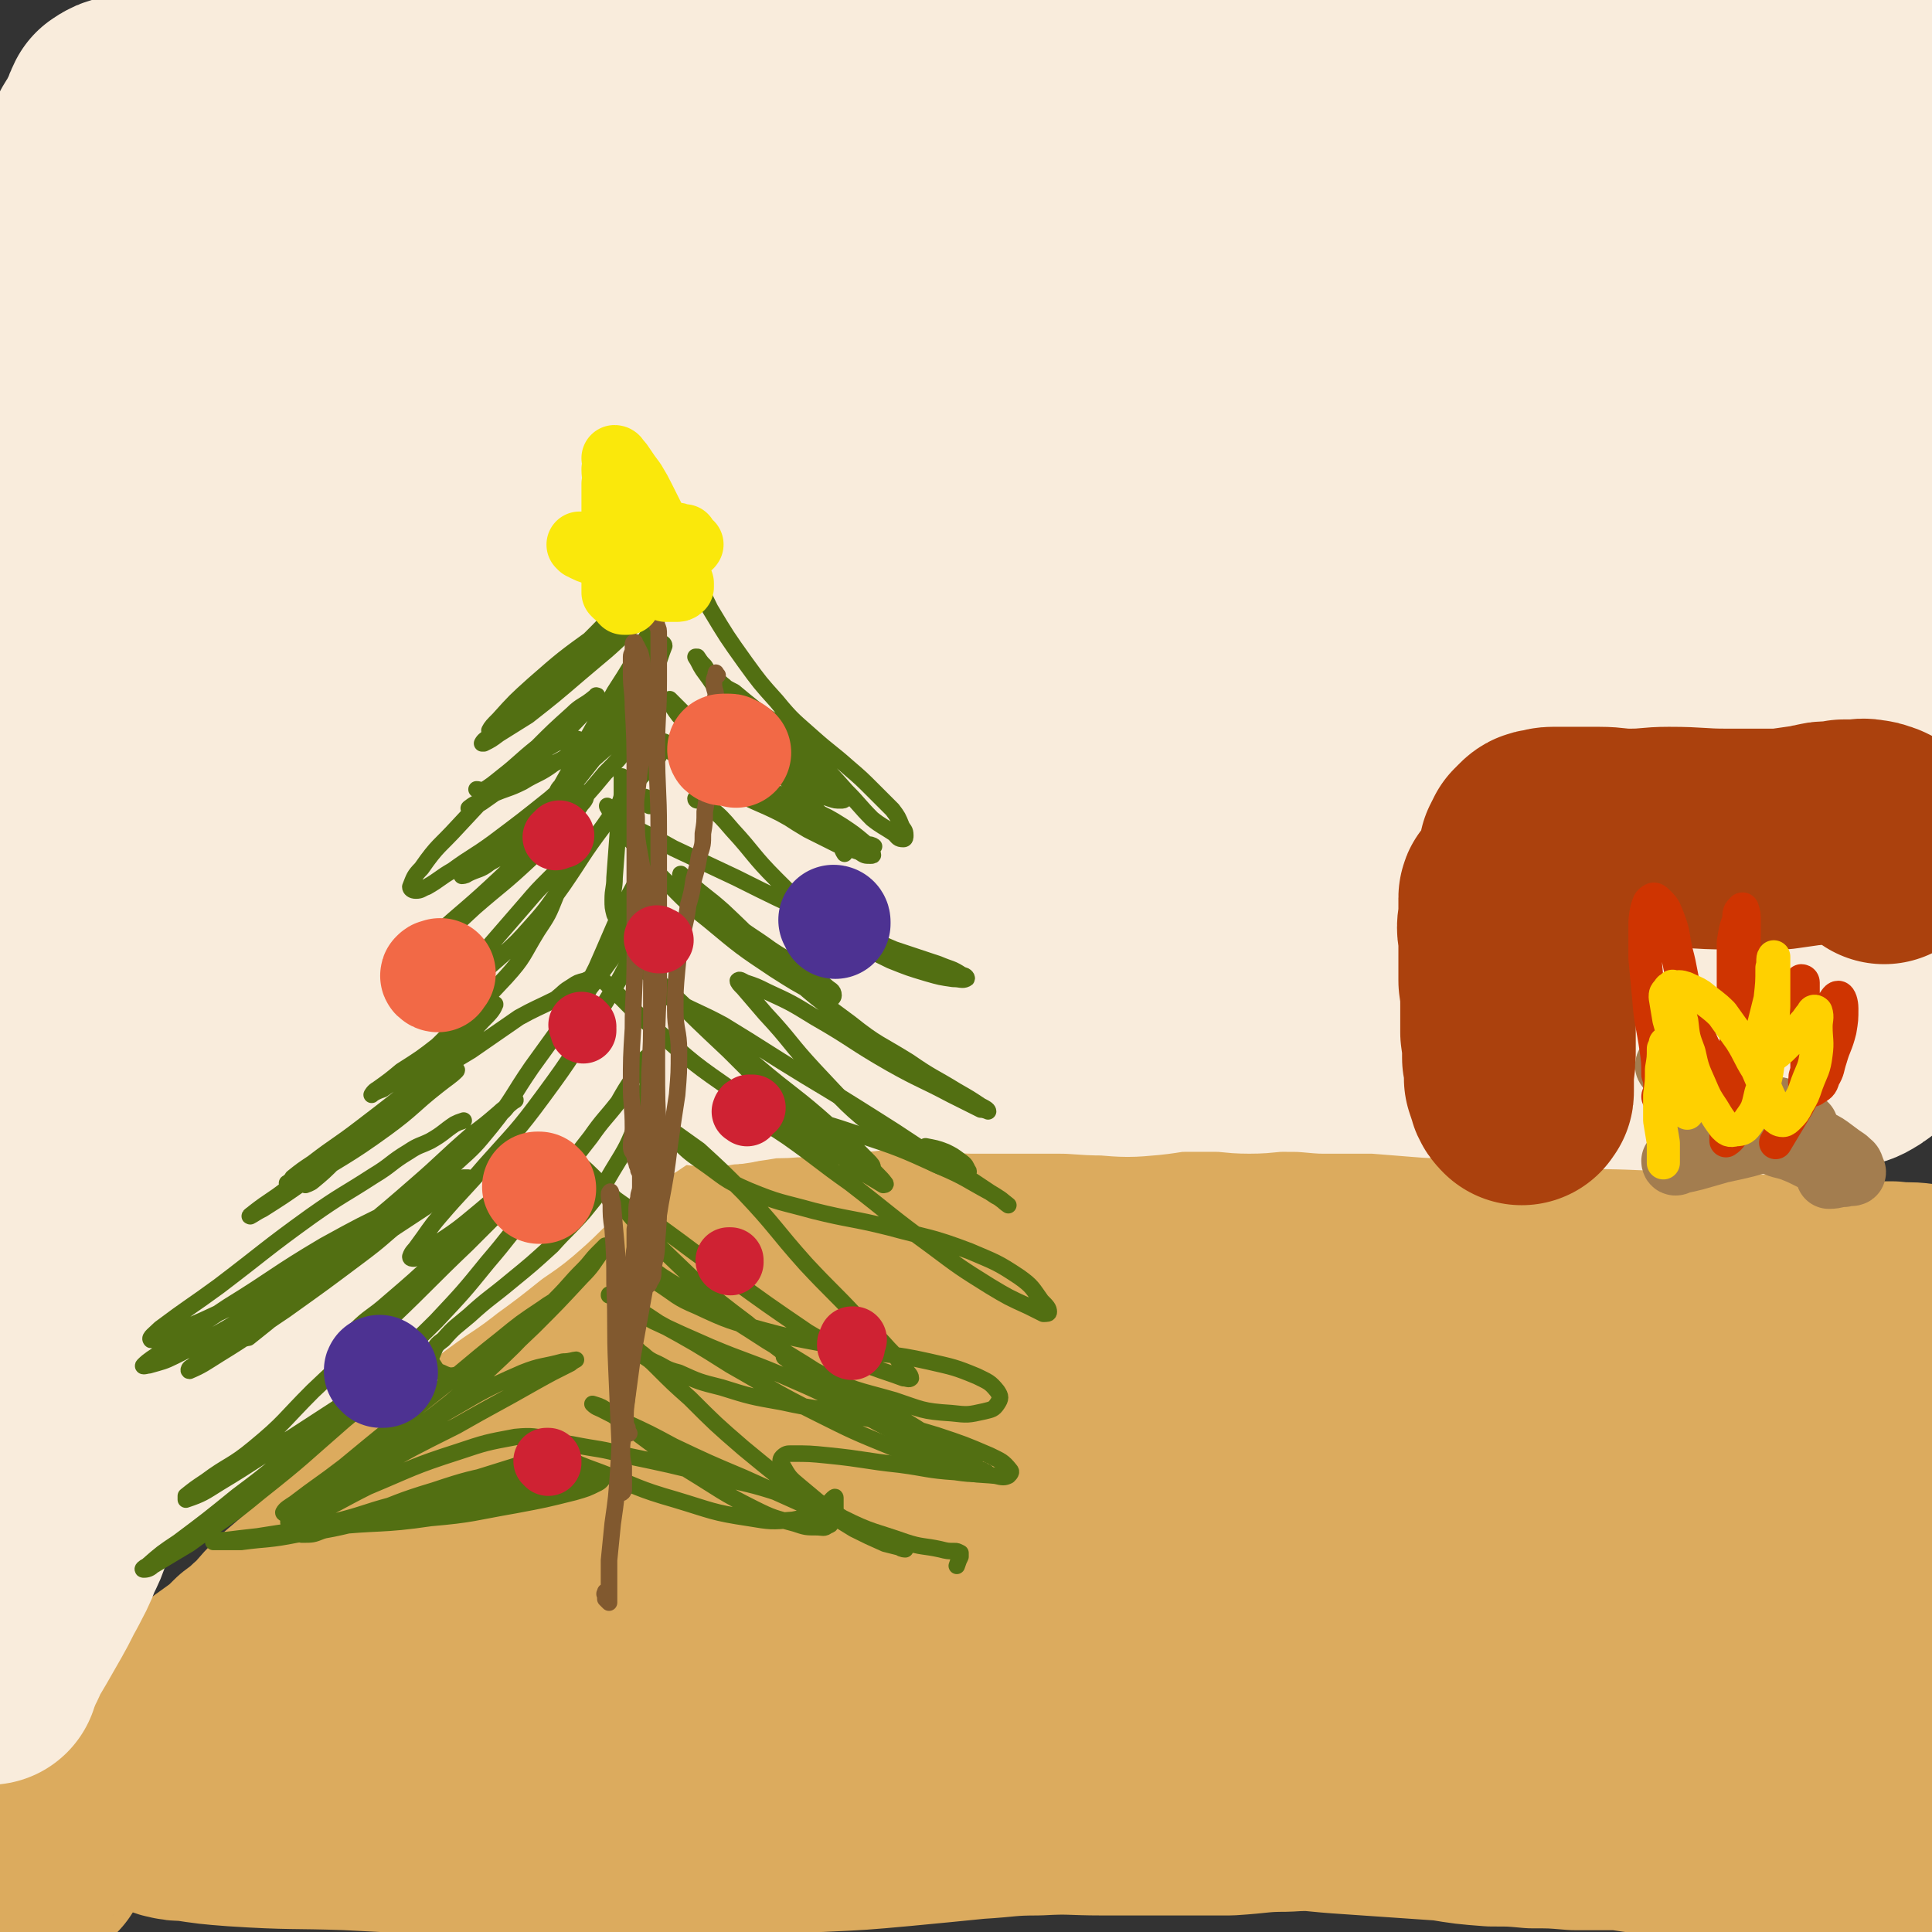<svg viewBox='0 0 1050 1050' version='1.1' xmlns='http://www.w3.org/2000/svg' xmlns:xlink='http://www.w3.org/1999/xlink'><rect x="0" y="0" width="1050" height="1050" fill="#333333" stroke="none"/><g fill='none' stroke='#DCAB5E' stroke-width='120' stroke-linecap='round' stroke-linejoin='round'><path d='M21,1008c0,0 -1,-1 -1,-1 5,-8 6,-9 12,-17 0,0 0,0 0,0 1,-1 1,-2 3,-3 3,-3 3,-3 7,-6 5,-4 6,-4 11,-8 5,-5 5,-5 10,-10 5,-5 5,-5 10,-10 5,-5 5,-5 11,-9 6,-6 6,-6 13,-11 6,-5 6,-5 13,-10 7,-6 7,-6 14,-11 7,-5 7,-5 13,-11 7,-5 6,-5 13,-11 5,-6 5,-6 11,-12 7,-6 7,-6 13,-11 7,-6 7,-6 14,-12 7,-6 7,-6 14,-12 8,-6 7,-7 14,-13 8,-8 7,-8 15,-15 7,-7 7,-7 14,-14 8,-7 8,-7 16,-14 8,-8 8,-8 17,-15 8,-8 8,-7 16,-15 9,-8 8,-8 17,-16 7,-7 7,-6 15,-13 7,-6 6,-6 14,-12 6,-5 6,-4 13,-9 7,-4 7,-4 14,-8 6,-3 7,-3 13,-6 6,-3 6,-3 11,-7 4,-2 4,-2 8,-4 2,-2 2,-2 5,-3 2,-1 2,-1 4,-2 1,-1 1,-1 3,-1 1,-1 1,-1 3,-1 2,0 2,0 4,0 2,0 2,-1 4,-1 4,0 4,0 8,0 7,-1 7,-1 15,-1 12,0 12,0 25,0 18,1 18,1 37,2 24,1 24,1 49,2 27,1 27,1 54,1 28,1 28,1 56,1 26,1 26,0 53,0 23,1 23,0 46,1 21,1 21,0 42,2 19,2 19,3 39,5 18,2 18,1 37,3 18,2 18,3 37,5 22,2 22,1 44,2 14,1 14,2 29,3 12,1 12,1 24,2 6,0 6,0 11,0 8,1 8,0 15,1 9,1 9,2 17,4 2,0 2,0 5,1 '/><path d='M334,753c-1,-1 -2,-1 -1,-1 2,-1 2,-1 5,-2 5,-1 5,-1 9,-1 29,-3 29,-3 57,-5 47,-3 47,-4 94,-6 40,-2 40,0 80,-2 41,-1 41,-2 82,-5 43,-4 43,-5 86,-9 39,-3 39,-4 79,-6 30,-2 30,-2 60,-3 24,0 24,0 48,1 19,0 19,0 38,1 9,1 9,1 18,2 6,1 6,1 11,2 4,0 6,0 9,2 1,1 1,3 0,4 -6,3 -7,4 -15,4 -27,4 -27,2 -55,4 -52,2 -52,2 -105,4 -55,3 -55,4 -111,7 -56,3 -56,2 -113,6 -57,3 -57,2 -114,7 -52,5 -51,6 -103,12 -39,5 -39,5 -79,10 -20,3 -20,3 -41,6 -6,0 -8,1 -12,2 0,0 2,-1 3,-1 17,-2 17,-3 35,-5 54,-6 53,-8 108,-13 61,-5 61,-5 123,-8 69,-2 69,-2 137,-2 67,0 67,1 133,2 63,1 63,0 125,2 63,2 66,-3 126,5 9,1 9,6 14,14 2,4 0,5 0,10 0,6 0,6 0,13 0,4 0,4 0,8 0,1 -1,0 -2,0 -27,-9 -26,-13 -55,-17 -70,-10 -71,-7 -142,-10 -75,-3 -75,-2 -150,-4 -69,-1 -69,-3 -138,-3 -62,-1 -62,-1 -124,1 -46,1 -46,1 -92,4 -21,2 -21,3 -41,5 -3,0 -8,0 -6,0 11,-2 16,-3 33,-4 58,-6 58,-7 116,-10 76,-4 76,-5 152,-5 70,0 70,0 140,4 58,3 58,3 116,9 46,4 46,5 91,11 36,4 36,1 71,8 6,1 7,3 11,7 1,2 2,5 0,5 -17,3 -20,1 -39,1 -54,1 -54,0 -108,1 -68,1 -68,1 -136,2 -65,1 -65,1 -131,2 -54,1 -54,1 -107,3 -38,1 -38,1 -77,4 -23,2 -23,3 -47,6 -9,1 -9,1 -18,3 -3,0 -5,0 -6,2 0,1 1,2 3,3 15,2 15,2 31,1 56,0 56,-1 111,-2 81,-1 81,-2 161,-2 78,0 78,0 156,1 73,1 73,-1 146,2 38,2 40,1 75,8 5,1 3,4 4,9 1,5 1,5 1,10 0,4 2,7 -1,7 -11,3 -14,0 -27,-1 -62,-4 -62,-7 -123,-10 -77,-4 -77,-3 -154,-4 -70,-1 -70,-2 -141,-1 -62,1 -62,1 -123,5 -51,4 -51,5 -102,11 -39,6 -39,6 -78,12 -23,4 -23,5 -47,9 -10,1 -11,1 -21,2 -3,0 -3,0 -6,0 0,0 -1,0 -1,-1 7,-1 8,-1 15,-1 37,-3 37,-3 74,-6 75,-4 75,-5 151,-7 90,-4 91,-5 181,-5 88,-1 88,-1 176,2 113,5 116,3 227,13 3,0 1,3 1,7 0,3 1,4 -1,5 -3,2 -4,2 -8,2 -25,-3 -25,-6 -51,-9 -68,-9 -68,-10 -137,-14 -80,-6 -80,-5 -161,-7 -71,-1 -71,-2 -143,0 -60,1 -60,1 -120,5 -45,3 -45,4 -90,10 -27,3 -27,3 -54,8 -13,2 -13,3 -25,6 -3,1 -5,1 -7,2 0,0 2,0 3,0 15,-2 15,-3 30,-4 58,-5 58,-7 115,-9 78,-3 78,-3 157,-3 78,1 78,1 156,5 69,3 69,4 138,9 65,6 65,4 129,12 32,5 34,6 64,15 3,1 3,3 3,6 1,2 1,3 -1,5 -3,2 -4,2 -9,1 -23,-3 -23,-6 -46,-9 -63,-8 -64,-8 -127,-13 -76,-6 -76,-5 -152,-8 -73,-3 -73,-4 -146,-4 -65,1 -65,1 -129,6 -53,4 -53,5 -106,12 -39,4 -39,4 -77,10 -24,4 -24,5 -47,9 -15,2 -15,1 -30,3 -6,1 -6,1 -11,3 -2,0 -3,0 -4,1 -1,0 0,1 0,2 7,1 7,1 14,1 37,-1 37,-1 74,-3 75,-5 75,-6 150,-12 82,-6 82,-7 165,-12 78,-4 78,-5 156,-6 62,-1 62,-2 123,1 46,2 46,4 92,7 36,3 36,1 71,6 8,1 8,2 14,7 2,1 3,2 3,4 0,2 -1,3 -3,4 -11,0 -12,-1 -23,-2 -33,-2 -33,-2 -67,-4 -45,-2 -45,-3 -90,-4 -51,-2 -51,-1 -103,-1 -49,-1 -49,-1 -98,-1 -45,1 -45,1 -91,2 -38,2 -38,2 -77,4 -35,2 -35,2 -69,4 -31,3 -31,3 -62,5 -24,2 -24,2 -48,3 -16,1 -16,2 -33,2 -15,0 -15,0 -29,-1 -12,-1 -12,-1 -23,-2 -12,0 -12,0 -24,0 -12,0 -12,1 -24,1 -7,1 -8,0 -15,0 -5,1 -5,1 -9,2 -4,1 -4,1 -7,2 -4,1 -4,1 -7,2 -2,1 -2,1 -4,2 -2,1 -2,1 -4,2 -2,0 -2,0 -3,1 -2,0 -2,0 -3,1 -1,1 -2,0 -3,1 -1,0 -1,1 -2,1 -1,1 -1,0 -3,0 -1,0 -1,1 -3,1 -1,1 -1,0 -2,1 -2,1 -2,1 -4,2 -2,1 -2,0 -4,1 -1,0 -1,0 -3,0 -1,0 -1,0 -2,1 -1,0 -1,1 -2,1 -1,0 -1,0 -2,0 -1,1 -2,1 -2,2 0,0 0,1 1,1 4,1 4,1 9,1 13,2 13,2 26,3 31,2 31,1 61,2 38,2 38,2 76,3 33,0 33,-1 67,-1 30,0 30,0 61,0 26,-1 26,0 52,-1 22,-1 22,-1 44,-3 21,-2 21,-2 41,-4 17,-1 17,-2 34,-2 18,-1 18,0 35,0 18,0 18,0 36,0 16,0 16,0 33,0 16,-1 16,-2 31,-2 15,-1 15,0 29,1 15,1 15,1 29,2 15,1 15,1 29,2 12,2 12,2 25,3 11,0 11,0 22,1 11,0 11,0 23,1 12,0 12,0 24,0 10,1 10,2 21,2 11,0 11,-1 22,-1 15,0 15,1 31,2 12,1 12,1 24,1 11,0 11,-1 22,0 7,0 7,0 14,2 5,1 5,1 9,3 4,2 4,2 8,4 2,2 2,2 5,3 1,1 1,1 3,2 0,0 1,0 1,0 0,0 0,0 -1,-1 0,-1 0,-1 0,-3 -1,-1 -1,-1 -1,-2 '/></g>
<g fill='none' stroke='#F9ECDC' stroke-width='120' stroke-linecap='round' stroke-linejoin='round'><path d='M11,856c0,0 -1,0 -1,-1 5,-23 6,-23 10,-46 1,-3 0,-4 0,-7 1,-7 1,-7 1,-14 0,-9 0,-9 1,-17 0,-10 -1,-10 0,-20 0,-10 -1,-10 0,-21 0,-10 0,-10 1,-20 0,-9 0,-9 1,-19 0,-9 0,-9 1,-19 0,-7 0,-7 0,-13 1,-12 2,-12 3,-24 1,-10 1,-10 2,-20 1,-11 1,-11 3,-23 2,-10 2,-10 3,-20 2,-10 2,-10 3,-19 1,-9 1,-9 2,-18 1,-8 1,-8 1,-16 0,-8 0,-8 0,-15 0,-8 0,-8 0,-16 -1,-10 -1,-10 -2,-19 0,-8 0,-9 1,-17 0,-8 0,-8 1,-17 1,-9 2,-9 3,-19 1,-9 0,-9 0,-19 0,-8 -1,-8 0,-16 1,-7 2,-6 4,-13 1,-6 1,-6 2,-11 1,-4 1,-4 2,-8 0,-2 0,-2 1,-4 1,-2 1,-3 3,-4 4,-1 4,0 9,-1 '/><path d='M54,400c0,0 0,-1 -1,-1 0,-1 -1,-1 -1,-1 -1,-2 -1,-2 -1,-3 -1,-3 -1,-3 -2,-5 -1,-10 -1,-10 -3,-20 -2,-13 -1,-13 -3,-25 -2,-11 -2,-11 -4,-21 -1,-11 -1,-11 -3,-22 -2,-9 -2,-9 -3,-17 -1,-9 -1,-9 -3,-17 -1,-8 -1,-8 -3,-16 -1,-7 -1,-7 -2,-15 -2,-7 -2,-7 -3,-14 0,-7 0,-7 0,-14 0,-7 0,-7 1,-14 1,-7 1,-7 2,-14 0,-7 0,-7 1,-14 1,-6 1,-6 2,-13 2,-7 2,-7 3,-14 2,-9 2,-9 4,-17 2,-6 1,-6 3,-12 1,-5 0,-5 2,-10 2,-4 2,-4 4,-9 2,-4 3,-3 6,-7 2,-3 1,-4 3,-7 1,-3 2,-2 3,-5 1,-2 1,-2 2,-4 1,-2 1,-2 2,-4 1,-3 1,-3 2,-5 3,-2 3,-2 7,-3 6,-2 6,-2 12,-3 9,-2 10,-2 19,-4 15,-3 15,-3 30,-6 22,-4 22,-4 44,-7 26,-5 26,-5 52,-9 26,-4 26,-4 52,-7 27,-3 27,-4 54,-6 26,-2 26,-2 52,-4 24,-2 24,-2 47,-3 23,-1 23,0 46,0 23,1 23,1 46,2 22,0 22,0 44,-1 21,-1 21,0 42,-2 22,-1 22,-2 43,-3 19,-1 19,0 39,0 19,-1 19,-1 38,0 17,0 17,1 34,3 18,2 18,2 35,5 16,2 16,3 32,5 17,2 17,1 34,3 14,1 14,1 28,3 12,1 12,1 23,2 17,2 17,1 34,3 15,1 15,2 31,4 13,2 13,2 26,4 9,2 9,1 17,4 11,4 11,5 21,10 4,2 4,2 8,4 '/><path d='M128,133c0,-1 -2,-1 -1,-1 5,-1 6,-1 13,-1 7,0 7,0 15,-1 28,-2 28,-2 57,-4 61,-6 61,-7 122,-12 52,-4 52,-3 105,-6 45,-2 45,-2 90,-4 45,-2 45,-3 89,-4 44,-1 44,-1 88,-1 43,0 43,0 85,1 39,1 39,1 77,4 33,2 33,2 67,6 25,2 25,3 50,6 20,2 20,1 39,4 6,2 6,2 11,5 4,2 4,2 7,5 2,2 3,4 2,6 -3,3 -5,4 -11,4 -25,1 -25,0 -51,-1 -49,-2 -49,-3 -99,-4 -60,-2 -61,-2 -121,-2 -65,1 -65,1 -130,3 -67,3 -67,1 -133,6 -63,4 -63,5 -126,13 -57,7 -57,8 -114,18 -45,7 -45,7 -89,17 -28,7 -27,9 -54,16 -9,3 -10,2 -18,5 0,0 0,1 1,1 12,-1 12,0 25,-2 39,-4 39,-5 78,-9 55,-5 55,-5 110,-8 66,-4 66,-4 132,-5 71,-2 71,-2 142,-1 73,1 73,1 146,5 70,4 70,4 141,11 63,7 63,5 125,16 32,5 35,5 63,18 5,2 2,5 3,11 0,5 1,6 0,11 0,3 1,6 -1,6 -8,-1 -10,-4 -19,-7 -53,-13 -53,-17 -106,-26 -78,-12 -79,-12 -158,-17 -80,-5 -80,-5 -160,-4 -74,0 -74,1 -147,7 -64,5 -65,5 -129,15 -54,8 -54,10 -107,21 -38,8 -38,8 -76,17 -20,5 -20,5 -39,11 -5,1 -6,2 -10,3 0,0 0,0 1,0 11,-2 11,-3 22,-4 44,-7 44,-7 88,-12 72,-9 72,-10 143,-15 81,-6 81,-5 162,-7 78,-2 78,-2 156,0 67,2 67,2 133,7 54,4 54,5 107,12 43,7 43,7 86,16 12,2 13,2 23,7 3,1 5,4 4,5 -6,3 -9,4 -18,4 -27,0 -27,-2 -54,-5 -57,-4 -56,-5 -113,-9 -79,-4 -79,-6 -158,-7 -85,-1 -86,-4 -170,3 -132,12 -132,14 -263,33 -49,8 -49,10 -98,21 -70,16 -70,15 -139,33 -7,2 -7,3 -13,6 -1,1 -2,2 -1,2 10,-3 11,-6 24,-9 50,-12 50,-12 100,-21 77,-15 77,-17 154,-26 86,-11 86,-11 172,-14 81,-2 82,0 163,3 73,2 73,2 145,8 64,6 64,7 127,14 55,7 56,4 111,14 28,5 30,5 54,15 5,2 2,5 4,10 0,4 0,4 0,8 1,3 3,6 0,6 -5,1 -8,-2 -16,-4 -54,-10 -53,-14 -108,-20 -80,-8 -81,-7 -162,-7 -85,-1 -85,-1 -169,4 -79,5 -79,6 -157,15 -65,8 -65,9 -129,21 -51,9 -50,10 -100,21 -34,8 -34,9 -67,17 -17,4 -17,5 -34,9 -4,1 -5,1 -8,1 -1,0 1,-2 2,-2 8,-3 8,-3 16,-5 28,-5 28,-5 56,-9 60,-9 60,-10 120,-17 77,-8 77,-8 154,-14 80,-6 80,-8 161,-8 74,-1 74,0 148,5 62,4 62,5 125,12 53,6 53,5 105,15 25,5 27,4 50,14 4,1 3,4 3,9 -1,4 -1,6 -4,8 -6,3 -8,3 -16,1 -28,-4 -27,-8 -56,-12 -53,-7 -53,-7 -107,-11 -67,-4 -68,-5 -135,-3 -71,1 -71,2 -142,9 -70,7 -70,8 -139,19 -64,9 -64,10 -127,22 -53,10 -53,10 -106,21 -38,8 -37,9 -76,16 -20,4 -20,4 -41,6 -6,0 -6,0 -13,0 -2,0 -2,0 -4,0 -2,1 -2,1 -4,1 -1,1 -1,0 -2,1 -1,0 -2,1 -1,1 0,0 1,-1 3,-1 11,-2 11,-1 22,-3 32,-5 32,-5 65,-10 46,-6 46,-6 91,-11 53,-7 53,-7 107,-12 54,-6 54,-7 108,-11 50,-5 50,-5 101,-7 45,-2 45,-2 90,-2 35,-1 35,0 71,0 27,0 27,1 54,1 23,0 23,-1 46,-1 21,0 21,0 42,1 21,0 21,-1 42,0 17,0 17,0 35,2 9,1 9,1 19,2 4,1 4,0 7,1 2,1 1,2 2,3 1,2 1,2 1,3 1,1 0,1 1,2 0,1 0,1 0,1 1,1 1,1 1,1 -3,0 -3,0 -5,0 -13,0 -13,0 -27,0 -42,0 -42,-1 -84,-1 -63,0 -63,0 -126,2 -66,2 -66,2 -133,5 -63,4 -63,4 -125,9 -52,4 -52,4 -104,10 -44,6 -44,6 -88,13 -36,6 -36,6 -72,13 -25,4 -25,5 -50,10 -17,3 -17,4 -33,7 -12,2 -12,2 -23,4 -11,1 -11,2 -21,3 -9,2 -9,2 -19,3 -7,2 -7,2 -15,4 -7,2 -7,1 -14,3 -3,1 -3,1 -6,2 -1,0 -1,0 -2,1 0,0 0,0 0,0 0,-1 0,-1 0,-1 6,-1 6,-2 12,-3 11,-1 11,-1 22,-2 31,-4 31,-4 63,-6 32,-3 32,-3 63,-5 30,-1 30,-1 59,-1 29,1 29,1 59,2 30,1 30,2 60,2 29,0 29,0 58,0 28,-1 28,0 55,-2 27,-1 27,-2 54,-3 27,-2 27,-1 53,-3 24,-1 24,-3 48,-3 22,-1 22,0 43,0 23,0 23,0 46,-1 21,0 21,-1 42,-1 20,0 20,1 39,2 18,0 18,-1 36,0 16,0 16,1 32,2 12,1 12,1 24,1 14,1 14,1 29,2 12,1 12,1 24,1 7,1 7,1 15,2 4,1 4,2 8,3 4,1 4,1 8,1 4,1 4,1 8,1 4,1 4,1 7,1 4,1 4,1 7,1 3,0 3,0 5,0 1,0 2,1 2,1 1,1 0,2 -1,2 -1,2 -1,2 -2,3 -2,1 -2,1 -3,3 -1,1 -1,1 -3,3 -1,1 0,1 -1,2 -2,1 -1,1 -3,2 -3,2 -4,2 -8,3 -6,2 -6,2 -12,2 -19,1 -19,2 -37,1 -30,0 -30,-1 -60,-2 -21,-1 -21,0 -41,-2 -16,-1 -16,-2 -31,-3 -13,-2 -14,-1 -27,-1 -10,-1 -10,0 -21,-1 -12,-1 -12,-1 -25,-2 -14,0 -14,0 -29,0 -11,-1 -11,-1 -22,-1 -9,0 -9,1 -18,1 -9,0 -9,-1 -18,-1 -9,0 -9,0 -17,0 -10,0 -10,1 -20,2 -11,1 -11,1 -23,0 -13,0 -13,-1 -26,-1 -12,0 -12,0 -23,0 -12,0 -12,0 -24,0 -10,-1 -10,-1 -21,-2 -8,0 -8,-1 -17,-1 -10,0 -10,0 -21,2 -11,1 -11,1 -21,2 -9,1 -9,1 -18,1 -8,1 -8,0 -16,1 -6,1 -6,1 -13,2 -4,1 -4,1 -9,1 -4,1 -4,1 -8,1 -3,0 -3,-1 -7,-1 -3,0 -3,0 -7,0 -3,0 -3,0 -6,0 -3,0 -3,0 -6,1 -3,1 -2,1 -5,2 -3,2 -3,2 -6,3 -4,2 -4,2 -7,4 -4,3 -4,3 -8,5 -6,4 -6,3 -12,7 -7,5 -7,5 -13,10 -8,7 -7,7 -14,13 -9,8 -9,9 -17,16 -10,9 -11,8 -21,16 -10,8 -10,8 -21,16 -10,8 -10,7 -21,15 -11,8 -11,8 -22,17 -11,8 -11,9 -22,17 -10,8 -10,8 -21,15 -11,8 -11,8 -23,16 -10,7 -11,6 -21,14 -10,7 -9,7 -19,15 -10,7 -10,7 -20,15 -10,8 -10,8 -19,16 -7,5 -7,5 -13,11 -6,6 -6,6 -11,12 -4,6 -4,6 -8,13 -3,5 -2,5 -5,10 -2,3 -2,3 -4,6 -2,2 -1,2 -2,4 -1,0 -1,0 -1,0 0,-1 0,-2 0,-3 0,-3 0,-3 1,-7 1,-6 0,-6 2,-12 6,-15 5,-16 15,-30 24,-34 24,-34 52,-64 32,-35 33,-34 69,-66 30,-28 31,-27 63,-53 21,-18 21,-18 42,-36 11,-10 12,-10 22,-21 5,-5 4,-5 7,-11 2,-2 2,-3 2,-5 0,0 0,0 0,0 -3,3 -3,3 -5,5 -7,8 -7,8 -15,15 -15,15 -14,16 -30,30 -23,19 -24,19 -49,36 -22,15 -22,15 -46,28 -25,14 -26,12 -52,25 -24,12 -24,12 -48,25 -9,5 -9,5 -18,11 -4,2 -4,3 -8,6 -3,2 -2,2 -5,4 0,0 0,0 0,0 0,-2 0,-2 2,-4 7,-13 6,-14 16,-25 35,-40 35,-41 74,-77 33,-30 34,-29 69,-55 21,-15 22,-14 44,-27 6,-5 7,-6 14,-8 2,0 3,2 2,4 -1,5 -1,6 -5,11 -12,14 -13,14 -25,27 -21,23 -22,22 -42,45 -19,20 -20,20 -38,41 -18,20 -17,21 -35,41 -18,21 -19,20 -36,41 -8,9 -8,10 -15,20 -5,9 -5,9 -9,18 -6,12 -5,12 -10,24 -4,11 -4,11 -7,21 -2,7 -3,7 -4,14 -2,5 -2,5 -3,10 0,5 0,5 0,9 0,4 0,4 0,7 0,4 0,4 0,7 0,4 0,4 0,7 0,2 0,2 -1,4 0,1 0,1 -1,2 0,0 0,0 0,0 0,0 0,-1 0,-1 0,-3 1,-3 1,-5 1,-8 1,-8 3,-16 2,-12 2,-12 7,-24 4,-11 5,-11 12,-21 4,-6 4,-7 10,-11 3,-2 4,-1 7,0 2,0 3,1 4,3 1,3 0,4 -1,8 -2,6 -2,6 -5,12 -3,8 -3,7 -7,15 -4,7 -4,8 -8,15 -4,7 -4,7 -8,14 -4,7 -4,6 -7,13 -2,4 -2,4 -4,9 -1,1 -1,3 -1,3 -1,-1 -1,-3 -1,-6 '/></g>
<g fill='none' stroke='#AB410D' stroke-width='120' stroke-linecap='round' stroke-linejoin='round'><path d='M836,497c0,0 -1,0 -1,-1 0,0 0,0 0,-1 0,-1 0,-1 0,-1 0,-1 0,-1 0,-2 0,-1 0,-1 0,-2 0,0 0,0 0,0 0,1 0,1 -1,2 0,1 0,1 0,3 -2,9 -2,9 -3,18 -1,11 -1,10 -2,21 0,9 0,10 0,19 0,9 0,9 0,17 0,6 0,6 -1,12 0,4 0,4 0,7 0,2 0,2 0,4 0,1 0,1 -1,1 0,1 0,1 0,1 -1,-1 -2,-2 -2,-3 -1,-3 -1,-3 -2,-6 0,-6 0,-6 -1,-11 0,-7 0,-7 -1,-14 0,-7 0,-7 0,-14 0,-7 0,-7 -1,-14 0,-6 0,-6 0,-13 0,-5 0,-5 0,-11 -1,-5 -1,-5 0,-10 0,-4 0,-4 0,-7 0,-2 0,-3 0,-4 0,-1 1,0 1,0 0,4 0,4 0,8 0,7 0,7 1,15 1,7 1,7 1,15 1,6 0,6 1,13 0,5 0,5 0,10 0,5 0,5 1,9 0,3 0,3 0,7 0,3 1,3 1,6 0,2 0,2 0,5 0,3 0,3 0,5 0,2 0,2 0,3 -1,1 -1,1 -1,1 -1,0 -1,-1 -1,-2 -1,-3 -1,-3 -1,-6 -1,-6 -1,-6 -1,-11 0,-8 0,-8 1,-15 1,-11 1,-11 2,-21 1,-13 1,-13 2,-25 1,-9 1,-9 2,-17 0,-6 0,-6 1,-12 0,-3 0,-3 0,-6 1,-2 1,-2 1,-4 0,-1 0,-1 0,-2 1,-1 1,-1 1,-2 1,-1 1,-1 1,-2 1,-1 1,-1 2,-2 1,0 1,-1 1,-1 1,-1 2,-1 3,-1 2,0 2,-1 5,-1 5,0 5,0 10,0 7,0 7,0 15,0 8,0 8,1 17,1 11,0 11,-1 21,-1 16,0 16,1 31,1 15,0 15,0 30,0 7,-1 7,-1 14,-2 3,0 3,-1 6,-1 3,-1 3,-1 7,-1 3,0 3,0 7,-1 4,0 4,0 7,0 3,0 3,-1 6,0 2,0 2,0 4,1 1,0 1,0 3,1 1,1 1,1 2,1 0,1 0,1 1,1 0,0 0,0 0,1 0,0 0,0 0,0 0,0 0,0 0,1 0,0 0,0 0,0 -1,3 -1,3 -1,6 0,0 0,0 0,1 '/></g>
<g fill='none' stroke='#A37D4F' stroke-width='36' stroke-linecap='round' stroke-linejoin='round'><path d='M981,612c-1,-1 -1,-1 -1,-1 0,0 0,0 1,1 0,0 0,0 -1,1 0,0 0,0 -1,1 0,0 0,0 -1,0 -1,1 -1,1 -3,1 -6,2 -6,2 -13,3 -13,4 -13,4 -27,7 -7,2 -7,2 -14,4 -4,1 -4,1 -9,2 -1,1 -2,1 -2,0 0,0 1,-1 2,-3 4,-3 5,-2 9,-5 5,-3 5,-3 11,-6 6,-3 7,-3 13,-6 5,-2 5,-3 10,-5 4,-2 4,-2 8,-2 3,-1 3,-1 5,0 1,0 1,1 1,1 0,1 0,1 0,1 0,0 -1,0 -1,0 1,-1 1,-1 2,-1 '/><path d='M908,580c-1,0 -2,-1 -1,-1 0,0 1,1 2,1 1,1 1,1 2,1 3,1 3,1 5,3 3,2 3,2 6,4 11,6 10,7 21,12 11,5 11,5 22,10 7,2 7,2 14,5 5,2 4,3 9,6 4,2 4,2 8,5 4,3 4,3 7,5 2,2 3,2 3,4 1,0 -1,1 -2,1 -3,-1 -3,-1 -6,-2 -5,-2 -5,-2 -9,-4 -6,-3 -6,-3 -12,-6 -6,-3 -6,-3 -13,-7 -7,-4 -7,-4 -14,-8 -6,-4 -6,-4 -12,-8 -4,-2 -4,-2 -8,-5 -2,-1 -3,-1 -5,-2 0,-1 0,-1 1,-1 2,0 2,1 4,2 6,2 6,2 12,4 8,3 8,3 15,6 8,4 9,4 16,8 6,4 5,5 11,9 3,3 3,3 6,6 2,2 2,1 5,3 1,0 1,1 2,1 0,0 0,-1 0,-1 -1,-2 -1,-2 -2,-3 -2,-3 -2,-3 -4,-5 -3,-2 -4,-2 -7,-3 -5,-2 -5,-2 -10,-2 -5,0 -5,0 -9,0 -2,1 -4,0 -4,1 -1,0 1,1 2,1 5,3 5,2 11,4 5,2 5,2 11,5 5,2 5,2 10,4 4,2 4,2 8,3 2,1 4,1 4,1 0,1 -3,0 -5,1 -4,0 -4,1 -8,1 '/></g>
<g fill='none' stroke='#CF3401' stroke-width='18' stroke-linecap='round' stroke-linejoin='round'><path d='M902,597c0,0 -1,0 -1,-1 0,-1 1,-2 1,-3 0,-2 0,-2 0,-4 0,-2 0,-2 -1,-5 0,-7 0,-7 -1,-14 -2,-14 -3,-14 -4,-28 -1,-10 -1,-11 -2,-21 0,-8 0,-8 0,-16 0,-6 0,-6 1,-11 1,-3 1,-4 3,-5 1,-1 2,0 4,2 3,3 3,4 5,9 3,8 2,8 4,17 3,11 2,11 5,22 2,10 3,9 6,18 2,6 1,6 4,12 2,3 2,4 5,7 2,3 2,3 5,5 2,1 4,2 5,1 3,-3 2,-5 3,-9 0,-9 -1,-9 -1,-19 -1,-11 -1,-11 -1,-23 0,-10 0,-10 0,-19 1,-6 1,-7 3,-12 0,-4 0,-4 2,-6 0,-1 0,-1 0,0 1,3 1,3 1,7 0,12 0,12 -1,24 -1,22 -1,22 -3,44 -1,15 -2,15 -4,31 -1,6 -1,6 -2,13 0,3 0,3 0,6 0,0 0,1 0,1 3,-2 3,-3 5,-7 5,-8 5,-8 9,-16 6,-12 5,-12 11,-24 4,-11 4,-11 9,-22 2,-6 2,-7 4,-13 1,-2 1,-3 3,-5 0,0 1,0 1,1 0,3 0,4 0,7 0,7 0,7 1,13 0,8 0,8 0,16 1,6 1,6 1,11 1,3 1,3 2,5 0,1 1,3 1,2 2,-1 2,-2 3,-5 1,-6 0,-6 1,-11 1,-8 1,-8 3,-15 1,-5 1,-5 3,-10 2,-3 3,-5 4,-5 1,0 2,3 2,6 0,6 0,6 -1,12 -2,8 -3,8 -5,15 -2,6 -1,6 -4,11 -1,4 -2,4 -5,6 -1,1 -3,1 -4,-1 -2,-2 -1,-3 -1,-6 2,-7 3,-7 5,-14 2,-7 2,-7 4,-14 1,-4 1,-5 2,-7 1,-1 2,0 2,1 1,3 1,4 1,7 -1,5 -1,5 -3,10 -1,6 0,6 -2,11 -3,6 -3,6 -6,10 -3,6 -4,6 -7,12 -6,10 -6,10 -12,20 '/></g>
<g fill='none' stroke='#FFD000' stroke-width='18' stroke-linecap='round' stroke-linejoin='round'><path d='M917,605c0,-1 -1,-1 -1,-1 0,-1 0,0 1,0 0,0 0,0 0,0 -1,-2 -1,-2 -1,-4 -1,-2 0,-2 -1,-5 -1,-11 -1,-11 -3,-22 -1,-11 -1,-11 -2,-23 0,-5 0,-5 -1,-10 0,-2 0,-4 0,-4 1,1 1,3 2,6 2,6 1,7 3,13 1,9 1,9 4,17 2,9 2,9 6,18 3,7 3,7 7,13 3,5 3,5 6,9 2,2 3,3 6,2 4,0 5,-1 7,-4 5,-7 5,-7 7,-16 4,-11 3,-11 5,-23 2,-12 1,-12 2,-24 0,-7 0,-7 0,-15 0,-4 0,-4 0,-9 0,-1 0,-3 0,-3 -1,1 0,3 -1,6 0,8 0,8 -1,17 -2,8 -2,8 -4,16 -1,6 -1,6 -2,11 -1,3 -1,3 -1,6 0,1 0,2 1,2 2,0 3,-1 4,-2 6,-4 6,-4 11,-9 5,-5 5,-5 9,-10 3,-3 2,-3 5,-6 0,-1 1,-2 2,-1 1,3 0,4 0,8 0,7 1,8 0,15 -1,8 -2,8 -5,16 -2,6 -2,6 -5,11 -2,4 -2,4 -5,7 -1,1 -2,2 -3,2 -2,0 -3,-1 -4,-2 -2,-6 -1,-6 -4,-12 -3,-7 -3,-7 -6,-14 -5,-8 -4,-8 -9,-16 -5,-7 -5,-7 -10,-14 -5,-5 -6,-5 -12,-10 -3,-2 -4,-2 -8,-4 -3,-1 -4,-1 -7,0 -1,0 -2,0 -2,1 -2,2 -2,2 -2,4 1,6 1,6 2,12 2,7 2,7 4,15 1,6 2,6 4,12 2,5 2,4 4,9 1,2 2,2 2,4 0,0 -1,-1 -2,-1 -2,-2 -2,-2 -3,-4 -3,-4 -2,-4 -4,-8 -2,-3 -2,-3 -3,-7 -2,-3 -1,-3 -2,-5 -1,-1 -1,-2 -2,-2 0,1 0,2 -1,3 0,5 0,5 -1,11 0,7 0,7 -1,14 0,7 0,7 0,14 1,6 1,6 2,12 0,5 0,5 0,11 '/></g>
<g fill='none' stroke='#526F12' stroke-width='9' stroke-linecap='round' stroke-linejoin='round'><path d='M349,304c0,0 -1,-1 -1,-1 0,0 1,1 1,2 1,1 0,1 0,2 0,1 0,2 0,3 -1,2 0,2 -1,4 -5,9 -5,9 -11,18 -7,10 -7,10 -15,20 -7,7 -8,7 -16,14 -5,4 -5,4 -10,8 -3,1 -4,2 -5,2 -1,1 0,0 1,-1 4,-5 4,-5 9,-9 8,-8 9,-8 17,-16 11,-11 11,-11 22,-23 10,-11 10,-11 20,-22 5,-5 4,-6 9,-11 2,-2 3,-3 4,-2 1,0 1,1 0,3 -3,6 -3,7 -7,12 -8,12 -9,12 -18,22 -14,15 -13,16 -28,30 -11,10 -11,10 -24,19 -8,7 -8,7 -17,13 -5,3 -5,3 -10,6 -2,1 -3,1 -3,0 1,-2 2,-3 5,-6 9,-10 9,-10 19,-19 16,-14 16,-14 34,-27 11,-10 11,-10 24,-18 4,-4 4,-4 9,-6 2,-1 3,-1 3,0 1,2 0,3 -2,6 -7,7 -7,7 -15,14 -13,13 -14,13 -28,25 -14,12 -14,12 -28,23 -8,5 -8,5 -16,10 -4,3 -4,3 -8,5 0,0 -1,0 -1,0 1,-2 2,-2 4,-4 5,-4 5,-4 10,-7 7,-5 7,-5 15,-10 2,-1 2,-1 4,-3 '/><path d='M359,325c0,0 -1,0 -1,-1 0,0 1,0 1,0 1,1 1,2 1,3 0,1 0,1 -1,3 0,2 0,2 -1,4 -3,7 -3,7 -7,13 -8,15 -8,15 -17,29 -6,11 -7,11 -13,22 -5,9 -5,9 -10,18 -3,6 -3,6 -6,12 -1,3 -1,3 -3,6 0,1 -1,1 -1,1 2,-4 1,-5 4,-8 5,-9 5,-9 11,-17 7,-11 7,-11 15,-22 7,-10 7,-10 13,-19 5,-7 5,-7 10,-14 3,-3 3,-4 5,-5 1,-1 2,0 2,1 -2,5 -2,6 -4,11 -5,9 -5,9 -10,18 -10,14 -10,14 -20,27 -12,15 -12,16 -25,30 -9,11 -9,11 -19,21 -8,6 -8,6 -17,11 -5,4 -6,3 -12,6 -1,1 -3,1 -3,1 1,-1 3,-2 6,-5 9,-7 9,-7 18,-14 12,-9 11,-10 24,-19 6,-4 6,-4 13,-6 3,-1 5,-2 6,0 1,1 0,3 -2,5 -4,6 -5,6 -11,12 -8,9 -8,9 -17,18 -15,14 -15,13 -30,26 -14,13 -14,13 -29,25 -5,4 -5,4 -11,9 -2,1 -3,2 -3,2 -1,0 1,-2 3,-3 9,-8 9,-8 18,-17 18,-16 19,-16 36,-32 18,-17 18,-17 36,-34 11,-11 11,-11 21,-23 7,-7 7,-7 13,-15 4,-5 4,-5 7,-11 2,-3 2,-3 3,-6 1,-1 1,-2 1,-2 -2,1 -3,3 -6,5 -9,8 -9,8 -18,16 -15,13 -15,14 -30,27 -15,12 -15,12 -31,24 -11,8 -11,7 -22,15 -7,4 -7,5 -14,9 -3,1 -3,2 -6,2 -2,0 -3,-1 -3,-2 2,-5 2,-6 6,-10 9,-13 10,-12 20,-23 16,-17 16,-18 33,-32 9,-8 10,-7 20,-13 5,-2 5,-2 10,-2 2,-1 3,0 3,1 1,1 -1,2 -2,4 -6,5 -6,5 -12,8 -8,6 -9,5 -17,10 -8,4 -8,3 -17,7 -4,3 -4,3 -9,5 -2,1 -4,3 -3,2 1,0 4,-1 7,-3 10,-7 10,-7 20,-15 13,-12 13,-12 26,-24 7,-7 7,-7 13,-14 2,-2 3,-3 3,-5 1,0 0,0 -1,1 -6,5 -7,4 -12,9 -10,9 -10,9 -19,18 -10,8 -10,9 -19,16 -5,4 -6,5 -11,8 -1,0 -1,-1 -3,-1 '/><path d='M358,411c0,0 0,-1 -1,-1 0,0 1,1 0,2 0,1 -1,1 -2,2 -1,2 -1,2 -3,4 -2,3 -3,3 -5,6 -10,12 -10,12 -19,25 -12,16 -11,16 -22,32 -8,11 -8,12 -17,22 -8,9 -8,9 -17,17 -8,7 -8,7 -16,14 -6,4 -6,4 -13,9 -2,1 -5,3 -6,3 0,-1 2,-3 4,-6 10,-10 10,-9 19,-19 13,-15 13,-15 26,-30 6,-7 6,-7 13,-14 2,-2 3,-3 5,-3 1,0 2,1 1,2 0,6 -1,6 -3,11 -4,10 -4,10 -10,19 -8,13 -7,14 -17,25 -14,15 -14,15 -29,29 -12,12 -12,12 -25,23 -6,5 -6,4 -13,9 -3,1 -5,2 -6,3 0,0 1,-2 3,-3 7,-5 7,-5 13,-10 11,-7 11,-7 20,-14 9,-7 9,-7 18,-13 5,-4 5,-4 10,-7 1,-1 4,-3 3,-2 -1,3 -3,5 -7,9 -10,11 -10,11 -21,21 -17,16 -18,16 -35,32 -12,12 -12,12 -24,23 -6,6 -6,6 -12,11 -1,1 -4,2 -4,2 0,0 2,-1 5,-3 10,-9 10,-9 20,-18 17,-14 17,-14 34,-29 11,-9 11,-9 22,-18 4,-3 4,-3 7,-7 1,-1 2,-3 2,-2 -3,1 -5,3 -10,6 -8,7 -8,7 -17,14 -16,13 -16,13 -33,26 -13,10 -13,9 -26,19 -6,4 -6,4 -11,8 -1,2 -3,3 -3,3 1,0 3,-1 5,-3 11,-7 12,-7 22,-15 18,-12 17,-13 34,-26 10,-7 11,-7 21,-13 4,-3 4,-3 8,-5 1,0 3,0 2,1 -3,3 -5,4 -10,8 -14,11 -13,12 -28,23 -22,16 -23,15 -46,30 -10,7 -10,7 -21,14 -4,2 -5,3 -7,4 -1,0 1,-1 2,-2 9,-7 9,-6 18,-13 18,-14 17,-14 35,-28 18,-14 17,-15 36,-28 14,-10 14,-10 29,-19 13,-9 13,-9 26,-18 9,-5 10,-5 20,-10 5,-4 4,-4 9,-7 3,-2 3,-2 7,-3 2,-1 2,-1 5,-2 '/><path d='M331,439c-1,0 -1,-1 -1,-1 0,0 0,1 1,1 0,0 0,0 0,1 1,0 1,0 1,1 1,0 1,0 2,0 1,0 1,-1 2,-1 4,-3 4,-3 7,-5 3,-1 3,-2 5,-2 2,0 3,0 4,1 1,1 1,2 1,3 0,0 0,0 0,1 '/><path d='M357,459c0,0 0,-1 -1,-1 0,0 0,1 0,1 -1,1 -1,1 -2,3 -1,2 -1,2 -2,5 -6,12 -6,12 -12,23 -6,13 -6,13 -12,27 -4,9 -4,9 -8,19 -3,6 -3,6 -6,13 -1,3 -1,5 -2,7 -1,0 -2,-1 -2,-2 1,-4 1,-4 3,-8 4,-7 4,-7 8,-14 4,-8 4,-8 9,-17 4,-8 4,-8 7,-16 3,-5 2,-5 5,-10 1,-2 2,-4 2,-4 0,1 0,4 -1,7 -3,8 -3,8 -7,16 -5,10 -5,10 -11,21 -5,9 -5,9 -10,18 -4,6 -4,6 -8,11 -2,3 -3,3 -5,5 0,0 0,-1 0,-1 2,-5 1,-5 4,-10 4,-6 5,-6 10,-12 5,-7 5,-7 10,-13 3,-4 3,-4 7,-8 1,-1 3,-3 2,-2 0,1 -2,3 -4,6 -8,11 -8,11 -16,21 -13,18 -13,18 -26,36 -11,16 -10,17 -22,32 -9,11 -9,11 -19,20 -7,7 -8,6 -16,13 -4,3 -4,3 -8,6 -1,1 -3,2 -3,2 0,0 2,-1 3,-3 6,-5 7,-5 13,-11 9,-8 9,-8 17,-16 8,-7 8,-8 15,-15 4,-4 4,-4 8,-8 1,-1 4,-3 3,-2 -2,1 -4,3 -8,7 -13,12 -12,12 -25,24 -22,19 -22,20 -44,39 -18,16 -18,15 -36,31 -11,10 -11,11 -22,20 -5,4 -5,4 -10,8 -1,0 -3,1 -3,0 4,-4 6,-5 11,-10 18,-16 17,-16 35,-32 24,-21 24,-20 48,-41 15,-13 15,-14 30,-27 8,-6 8,-6 15,-12 2,-2 5,-4 5,-4 0,0 -2,3 -5,5 -11,11 -11,10 -23,20 -24,21 -24,21 -48,41 -20,16 -20,17 -41,32 -17,13 -18,12 -36,23 -14,8 -14,8 -28,15 -6,3 -7,3 -14,5 -1,0 -4,1 -3,0 3,-3 5,-4 11,-8 17,-12 17,-12 35,-24 26,-16 25,-17 52,-33 20,-11 20,-11 41,-21 13,-6 13,-6 26,-11 4,-2 4,-3 9,-5 1,0 3,0 2,0 -4,4 -6,4 -11,8 -20,14 -20,13 -40,27 -26,17 -26,18 -52,36 -17,12 -17,12 -35,23 -6,5 -6,4 -12,9 -1,0 -2,2 -1,2 7,-3 8,-4 16,-9 18,-11 18,-12 36,-24 21,-15 21,-15 41,-30 12,-9 11,-9 22,-18 5,-4 5,-4 10,-7 1,-1 4,-3 3,-2 -4,1 -6,3 -12,6 -22,11 -21,12 -42,24 -28,14 -28,14 -57,28 -15,7 -15,7 -31,13 -3,1 -7,3 -7,2 -1,-1 2,-3 5,-6 16,-12 17,-12 32,-23 25,-19 25,-20 50,-38 17,-12 17,-11 34,-22 10,-6 9,-7 19,-13 6,-4 6,-3 12,-6 7,-4 7,-5 13,-9 2,-1 2,-1 5,-2 '/><path d='M339,423c0,0 -1,-1 -1,-1 0,0 0,1 0,2 0,1 0,1 0,2 0,2 0,2 0,4 0,3 0,3 -1,6 0,7 -1,7 -1,14 -1,14 -1,14 -2,27 0,6 -1,6 -1,12 0,4 0,4 1,8 1,2 1,2 3,3 2,1 2,0 4,0 2,0 2,-1 3,-1 2,-1 2,-2 3,-1 1,1 2,2 1,4 -1,7 0,8 -4,15 -7,16 -8,16 -17,31 -16,25 -15,25 -32,48 -14,19 -15,19 -31,37 -12,14 -13,14 -25,28 -6,7 -6,8 -12,16 -2,3 -3,3 -4,6 0,1 1,1 2,1 6,-3 6,-4 12,-8 12,-8 12,-8 24,-18 13,-11 13,-11 27,-22 7,-5 6,-6 13,-11 2,-1 4,-2 4,-2 1,0 -1,1 -2,3 -5,4 -5,4 -10,9 -9,8 -9,8 -18,17 -13,13 -13,13 -26,26 -13,12 -13,13 -26,24 -10,8 -10,8 -20,15 -5,5 -6,4 -11,8 -2,1 -4,3 -4,3 1,-1 2,-3 5,-5 8,-8 9,-7 18,-15 14,-12 14,-12 28,-25 11,-10 11,-10 23,-20 5,-5 5,-5 11,-9 2,-1 3,-3 3,-2 1,0 0,2 -2,4 -10,10 -10,10 -20,20 -21,20 -21,21 -42,41 -21,20 -21,19 -42,39 -16,16 -15,17 -32,31 -12,10 -14,9 -26,18 -6,4 -6,4 -11,8 0,1 0,2 0,2 9,-3 10,-4 18,-9 20,-12 20,-13 40,-25 20,-13 20,-13 40,-26 8,-5 8,-5 17,-10 2,-1 4,-2 4,-1 -1,2 -3,3 -6,6 -13,11 -14,11 -27,22 -23,20 -22,20 -46,39 -18,15 -19,14 -38,28 -10,6 -10,6 -20,12 -2,2 -4,2 -5,2 -1,0 0,-1 2,-2 8,-7 8,-7 17,-13 16,-12 16,-12 32,-25 12,-9 12,-9 23,-18 8,-6 8,-6 15,-12 9,-7 9,-6 17,-14 12,-11 12,-11 24,-23 14,-14 15,-14 29,-28 15,-16 15,-16 28,-32 12,-14 11,-14 23,-28 9,-11 9,-11 18,-21 8,-10 8,-10 15,-19 7,-10 8,-10 15,-19 4,-7 4,-7 8,-13 2,-3 2,-3 4,-6 1,-1 1,-1 2,-3 1,-1 1,-1 1,-2 1,-1 1,0 2,-1 0,-1 0,-1 1,-2 0,0 1,-1 1,-1 0,2 0,3 -1,6 0,5 0,5 -1,9 -3,11 -2,12 -6,22 -6,15 -6,15 -14,28 -7,12 -7,12 -16,23 -8,9 -9,9 -17,18 -11,10 -11,10 -22,19 -12,10 -12,9 -23,19 -7,6 -8,6 -14,13 -4,3 -4,3 -6,8 -1,2 -1,3 0,5 2,3 2,4 5,5 4,2 5,2 9,1 8,-2 9,-3 16,-7 10,-7 10,-8 19,-16 9,-8 9,-9 18,-18 8,-8 7,-8 15,-16 4,-4 4,-5 8,-9 2,-2 4,-4 4,-4 1,0 -1,2 -2,3 -5,7 -5,8 -11,14 -13,14 -13,14 -26,27 -22,21 -22,21 -45,41 -20,16 -21,15 -41,30 -15,11 -16,10 -31,20 -7,5 -7,6 -15,10 -1,1 -4,1 -4,0 1,-2 3,-3 6,-5 13,-10 14,-10 27,-20 23,-19 23,-19 47,-38 19,-15 19,-16 38,-31 11,-9 11,-9 23,-17 4,-3 5,-3 9,-6 0,0 0,1 0,1 -6,6 -6,6 -11,11 -14,15 -14,15 -29,29 -20,19 -19,19 -41,37 -13,10 -13,10 -28,18 -5,4 -5,4 -11,6 -1,1 -3,1 -2,1 6,-4 7,-5 15,-10 21,-15 21,-16 43,-29 21,-12 21,-13 44,-23 10,-4 11,-3 22,-6 4,0 6,-1 7,-1 0,0 -2,1 -3,2 -10,5 -10,5 -19,10 -21,12 -22,12 -43,24 -24,12 -24,12 -47,25 -16,9 -16,9 -31,18 -6,3 -6,3 -11,7 -1,1 -3,3 -2,2 4,0 6,-1 11,-3 16,-7 16,-8 32,-16 24,-10 24,-11 49,-19 15,-5 15,-5 31,-8 10,-1 10,0 20,1 3,0 5,0 6,2 1,1 0,2 -2,2 -6,4 -6,4 -12,7 -16,5 -16,5 -32,10 -23,7 -23,7 -47,15 -15,4 -15,5 -31,9 -7,2 -7,2 -14,4 -3,1 -4,1 -5,2 0,0 1,1 1,1 6,0 6,0 11,-2 11,-3 11,-4 22,-8 19,-7 19,-8 39,-14 18,-6 19,-6 38,-10 10,-2 11,-1 21,-1 4,0 5,-1 8,0 1,0 1,1 1,1 -7,2 -8,2 -15,3 -19,5 -19,5 -37,10 -26,7 -26,7 -51,13 -20,5 -20,5 -40,8 -15,3 -15,2 -30,4 -6,0 -6,0 -12,0 -1,0 -4,0 -3,0 2,-1 4,-1 7,-1 8,-1 8,-1 17,-2 19,-3 19,-3 38,-5 28,-3 29,-1 56,-5 23,-2 23,-3 46,-7 16,-3 16,-3 32,-7 7,-2 7,-2 13,-5 2,-1 3,-3 2,-3 -3,-1 -5,-1 -10,0 -10,1 -10,1 -20,3 -17,4 -17,4 -33,9 -15,4 -14,4 -29,8 -4,1 -6,2 -8,2 -1,0 1,0 2,-1 9,-5 9,-5 19,-10 3,-1 3,-1 6,-2 '/><path d='M374,316c0,0 -1,-1 -1,-1 1,-1 1,0 2,0 0,0 0,0 1,0 0,0 1,-1 1,0 1,0 1,0 1,0 1,2 1,2 2,3 3,7 3,7 6,13 9,15 9,15 19,29 8,11 8,11 17,21 9,11 10,11 20,20 9,8 10,8 19,16 7,6 7,6 14,13 5,5 5,5 10,10 3,4 3,4 5,9 1,2 2,2 2,5 0,1 0,2 -1,2 -3,0 -3,-1 -5,-3 -6,-4 -7,-4 -12,-8 -7,-7 -7,-8 -14,-15 -8,-9 -8,-9 -17,-18 -9,-8 -8,-8 -17,-16 -8,-6 -8,-5 -16,-11 -5,-4 -5,-4 -11,-9 -4,-2 -4,-2 -8,-5 -1,-1 -1,-2 -3,-3 -1,-1 -2,-2 -1,-2 2,2 3,4 7,7 4,5 4,5 8,10 7,7 7,7 13,13 7,6 7,7 13,13 7,5 7,5 13,10 5,4 5,4 10,8 2,2 3,2 5,4 2,2 2,2 3,3 0,1 -1,1 -2,1 -3,0 -3,0 -6,-1 -6,-2 -6,-2 -11,-5 -7,-6 -6,-6 -13,-13 -7,-7 -7,-7 -14,-15 -7,-8 -7,-8 -13,-17 -5,-6 -5,-6 -10,-13 -4,-4 -4,-4 -7,-9 -2,-2 -2,-2 -4,-5 0,0 -1,0 -1,0 2,3 2,4 4,7 6,8 6,9 12,17 11,15 10,15 22,29 11,13 11,14 23,25 7,8 7,7 15,14 6,4 6,4 11,7 4,2 4,2 7,3 2,0 3,1 3,1 0,0 -1,0 -2,0 -5,-2 -5,-2 -10,-4 -9,-3 -9,-2 -17,-6 -10,-5 -11,-5 -20,-12 -12,-9 -12,-9 -23,-19 -9,-9 -9,-9 -18,-18 -6,-6 -6,-6 -12,-12 -3,-3 -3,-3 -7,-7 -1,-1 -1,-1 -2,-2 -1,0 -1,1 0,1 2,4 2,4 5,8 6,6 6,7 12,13 9,10 9,10 18,19 10,9 10,9 21,17 9,7 9,7 19,13 8,4 8,4 16,8 6,2 6,2 12,4 3,2 3,2 6,2 1,0 2,0 1,-1 -1,-3 -2,-3 -4,-6 -6,-5 -6,-5 -12,-9 -8,-5 -8,-5 -17,-9 -12,-6 -12,-6 -24,-11 -16,-8 -16,-8 -32,-15 -10,-5 -10,-5 -20,-9 -4,-2 -4,-2 -8,-3 -2,-1 -3,-1 -3,-1 -1,0 1,0 1,1 4,2 4,2 7,5 8,5 8,5 16,10 11,7 11,7 23,14 11,6 11,5 23,11 9,5 9,5 18,10 7,3 7,2 13,6 3,2 2,3 4,6 '/><path d='M379,435c0,0 -1,0 -1,-1 0,0 1,0 1,0 1,0 1,0 2,0 1,1 1,1 2,2 2,1 2,1 3,3 6,5 6,5 12,12 12,13 11,14 24,27 10,10 10,10 20,18 10,8 10,8 21,15 10,6 11,6 21,11 10,4 10,4 20,7 7,2 7,2 14,3 4,0 5,1 7,0 1,0 0,-2 -2,-2 -6,-4 -6,-3 -13,-6 -12,-4 -12,-4 -24,-8 -21,-9 -21,-9 -42,-18 -22,-10 -22,-10 -44,-21 -17,-8 -17,-8 -34,-16 -9,-5 -9,-5 -19,-10 -3,-1 -4,-2 -7,-2 -1,0 -2,1 -1,2 2,4 2,4 6,8 6,8 6,9 13,16 13,13 13,14 27,25 18,15 18,15 36,27 11,7 11,7 22,13 3,2 4,2 8,3 1,0 2,-1 2,-2 0,-3 -2,-3 -4,-5 -6,-5 -6,-5 -12,-9 -9,-6 -9,-5 -18,-11 -11,-8 -11,-7 -21,-15 -8,-7 -8,-7 -16,-15 -5,-4 -5,-3 -9,-8 -2,-1 -4,-3 -3,-3 1,1 2,2 5,5 9,8 9,7 18,15 16,15 16,16 32,31 18,16 18,16 37,30 15,12 16,11 32,21 13,9 13,8 26,16 7,4 7,4 13,8 2,1 4,2 4,3 0,0 -2,-1 -4,-1 -8,-4 -8,-4 -16,-8 -17,-9 -17,-8 -33,-17 -21,-12 -20,-13 -41,-25 -13,-8 -13,-8 -26,-14 -6,-3 -6,-3 -12,-5 -2,-1 -3,-2 -4,-1 0,1 1,2 3,4 6,7 6,7 12,14 14,15 13,16 27,31 17,18 17,19 36,34 12,9 13,8 26,15 7,4 7,3 14,5 3,1 3,1 6,1 1,0 2,0 1,-1 -1,-2 -1,-3 -4,-5 -4,-3 -4,-3 -8,-5 -5,-2 -6,-2 -11,-3 '/><path d='M325,533c0,0 0,0 -1,-1 0,0 0,0 0,0 0,-1 0,-1 -1,-1 0,-1 0,-1 0,-1 1,0 1,0 1,0 3,2 3,2 5,4 14,13 13,14 28,26 20,18 20,18 43,34 15,11 16,11 32,21 12,7 12,7 24,13 6,3 6,3 13,6 3,1 5,2 5,1 1,-1 -1,-3 -2,-4 -6,-6 -6,-6 -12,-12 -13,-10 -13,-10 -26,-20 -20,-16 -21,-16 -40,-33 -17,-14 -16,-14 -32,-29 -10,-8 -10,-8 -19,-17 -5,-3 -5,-3 -9,-6 -1,-2 -3,-3 -3,-3 0,0 2,0 3,1 5,3 5,3 10,8 10,9 9,9 19,19 16,16 16,16 33,32 17,17 17,17 35,33 11,11 11,11 23,21 7,7 8,7 16,13 5,3 5,3 10,6 0,0 2,0 1,-1 -3,-4 -4,-4 -8,-9 -11,-11 -11,-11 -22,-22 -19,-17 -20,-16 -40,-33 -16,-13 -16,-13 -32,-27 -8,-6 -8,-6 -16,-12 -3,-2 -3,-3 -5,-3 -1,-1 -1,0 0,1 4,3 4,3 9,6 13,7 13,6 26,13 23,14 22,14 45,28 20,12 20,12 39,24 16,10 15,10 31,20 10,7 10,7 21,13 6,4 6,4 12,8 4,2 4,3 7,5 0,0 0,0 0,0 -5,-4 -5,-4 -10,-7 -13,-7 -13,-8 -27,-14 -22,-10 -22,-10 -46,-18 -15,-5 -15,-5 -31,-9 -11,-3 -11,-2 -22,-4 -4,-1 -4,-1 -9,-2 -2,0 -3,-1 -3,0 -1,0 0,1 1,1 5,3 5,2 9,5 9,5 9,5 18,11 17,12 17,13 34,25 22,17 22,18 44,34 16,12 16,12 32,22 10,6 10,6 21,11 4,2 4,2 8,4 2,0 3,0 3,-1 0,-2 -1,-3 -4,-6 -5,-7 -5,-8 -12,-13 -12,-8 -13,-8 -27,-14 -21,-8 -22,-7 -44,-13 -20,-5 -21,-4 -41,-9 -18,-5 -18,-4 -35,-11 -14,-6 -13,-7 -26,-16 -7,-5 -7,-5 -14,-12 -4,-3 -4,-3 -6,-6 -1,-1 -1,-1 -1,-1 3,1 3,1 6,3 7,5 7,5 14,10 12,11 12,11 24,23 18,19 17,20 34,39 14,15 14,14 28,29 9,9 9,8 17,17 5,5 4,5 8,10 2,3 4,4 4,6 -1,1 -2,0 -4,0 -8,-3 -9,-3 -17,-6 -18,-9 -18,-9 -35,-19 -22,-15 -22,-15 -44,-31 -19,-13 -18,-13 -36,-26 -14,-9 -15,-8 -28,-18 -9,-6 -9,-6 -17,-13 -4,-4 -4,-4 -8,-8 0,-1 -2,-2 -1,-2 2,0 3,1 6,3 8,7 8,7 16,15 17,17 16,19 34,36 21,20 21,21 45,39 18,15 18,16 39,27 19,10 20,9 41,15 15,5 15,6 31,7 9,1 9,1 18,-1 4,-1 5,-1 7,-4 2,-3 2,-4 0,-7 -4,-5 -5,-5 -11,-8 -12,-5 -13,-5 -26,-8 -22,-5 -22,-3 -44,-7 -23,-5 -24,-4 -46,-10 -18,-5 -19,-5 -36,-13 -12,-5 -11,-6 -22,-13 -5,-3 -4,-4 -8,-8 -1,0 -3,-1 -2,-1 0,-1 2,0 4,0 6,3 6,4 11,7 11,7 11,7 21,13 17,10 17,10 34,21 20,12 20,12 40,25 16,9 17,8 33,17 13,8 13,8 26,17 6,3 6,3 12,7 2,2 4,3 4,4 0,0 -2,-1 -4,-1 -10,-4 -10,-4 -19,-9 -20,-10 -20,-10 -40,-20 -22,-12 -22,-12 -45,-22 -19,-8 -19,-7 -38,-15 -16,-7 -16,-7 -31,-14 -9,-5 -8,-5 -17,-10 -3,-2 -3,-2 -6,-4 -1,0 -1,-1 -1,0 3,1 4,1 8,3 10,6 10,6 19,12 20,11 20,11 39,23 23,13 23,14 47,26 20,10 20,10 42,19 17,7 17,7 35,12 10,3 10,2 20,3 4,1 5,1 7,0 1,-1 2,-2 1,-3 -4,-5 -5,-5 -11,-8 -14,-6 -14,-6 -29,-11 -23,-7 -23,-6 -47,-11 -18,-4 -19,-3 -37,-7 -17,-3 -17,-3 -33,-8 -12,-3 -12,-3 -23,-8 -8,-2 -7,-3 -14,-6 -4,-2 -4,-3 -7,-5 -1,0 -1,-1 -1,-1 0,0 0,1 1,2 5,3 5,3 9,7 9,9 9,9 18,17 14,14 14,14 29,27 17,14 17,14 34,27 13,9 13,9 26,17 8,4 8,4 17,8 4,1 4,1 8,2 1,1 3,1 3,1 -1,-1 -3,-2 -6,-3 -7,-3 -7,-3 -14,-6 -14,-6 -14,-6 -28,-12 -20,-9 -20,-9 -40,-18 -19,-8 -19,-8 -38,-17 -13,-7 -13,-7 -26,-13 -7,-4 -7,-4 -13,-7 -2,-1 -3,-1 -5,-3 0,0 0,0 0,0 3,1 4,1 7,3 8,6 8,6 16,12 15,11 14,11 29,21 18,11 18,12 36,21 10,5 11,5 22,8 6,2 6,2 12,2 3,0 4,1 6,-1 2,0 2,-2 1,-3 -3,-3 -4,-3 -8,-6 -8,-4 -9,-5 -18,-8 -18,-6 -18,-5 -37,-10 -24,-6 -24,-6 -48,-11 -14,-4 -14,-3 -29,-6 -6,-1 -7,-1 -12,-1 -2,0 -3,1 -3,1 3,3 4,3 9,6 10,5 10,5 21,9 21,8 20,9 41,15 20,6 20,7 40,10 12,2 12,2 24,1 5,-1 5,-1 11,-3 3,-2 4,-2 7,-4 2,-2 1,-2 3,-4 1,-1 2,-2 2,-1 0,1 0,2 0,3 0,2 0,2 0,3 '/><path d='M427,738c0,0 -1,0 -1,-1 0,0 1,1 1,1 1,1 1,1 2,2 3,2 3,2 6,4 15,12 15,12 31,23 19,11 19,10 39,21 8,4 8,4 16,7 4,2 4,1 8,3 3,0 3,1 5,1 1,1 2,1 2,1 0,0 -1,1 -2,1 -8,0 -8,0 -15,-1 -15,-1 -15,-2 -30,-4 -19,-2 -19,-3 -39,-5 -10,-1 -10,-1 -20,-1 -2,0 -3,0 -5,2 -1,1 -1,3 0,4 4,7 4,7 10,12 11,9 11,10 23,17 16,8 17,7 34,13 9,3 10,2 19,4 4,1 4,1 8,1 1,0 1,0 3,1 0,0 0,0 0,0 0,1 0,1 0,2 -1,2 -1,2 -2,5 '/></g>
<g fill='none' stroke='#81592F' stroke-width='9' stroke-linecap='round' stroke-linejoin='round'><path d='M342,779c0,0 0,0 -1,-1 0,-1 0,-1 0,-1 0,-1 0,-1 0,-1 -1,-2 -1,-2 -1,-4 -1,-3 0,-3 0,-6 2,-15 2,-15 4,-30 4,-22 4,-22 8,-44 4,-19 4,-19 7,-38 3,-16 3,-16 5,-32 2,-14 2,-14 4,-27 1,-12 1,-12 1,-24 0,-11 -2,-11 -2,-22 0,-11 0,-11 1,-22 1,-10 1,-10 3,-20 2,-8 2,-8 3,-15 2,-7 2,-7 3,-14 2,-7 2,-7 3,-13 2,-6 2,-6 2,-12 1,-6 1,-6 1,-12 1,-5 1,-5 1,-11 0,-5 -1,-5 -1,-11 0,-5 0,-5 1,-11 0,-6 0,-6 1,-11 1,-6 1,-5 2,-11 1,-4 1,-4 2,-8 0,-3 -1,-3 -1,-6 0,-3 0,-3 1,-5 0,-1 0,-1 0,-1 0,-1 0,0 1,1 0,0 0,0 0,0 '/><path d='M356,338c0,0 -1,-1 -1,-1 0,0 0,0 1,0 0,0 0,0 0,1 1,1 1,1 1,2 1,2 1,2 1,5 0,13 0,13 0,25 0,19 -1,19 -1,37 0,22 1,22 1,43 0,23 0,23 0,47 0,20 0,20 0,41 -1,20 -1,20 -1,40 0,20 0,20 1,39 0,17 0,17 0,33 0,13 0,13 -1,25 0,8 -1,8 -2,15 0,4 0,4 -2,7 0,1 -1,2 -1,1 -2,-4 -2,-5 -2,-10 -1,-11 -1,-11 -1,-23 1,-20 1,-20 2,-40 1,-21 2,-21 2,-42 1,-17 1,-17 1,-34 0,-15 0,-15 0,-31 -1,-14 0,-14 -2,-28 -1,-12 -2,-12 -4,-24 -2,-11 -2,-11 -2,-22 -1,-10 0,-10 1,-20 1,-11 2,-11 3,-22 0,-9 0,-9 0,-18 0,-5 0,-5 0,-11 0,-5 0,-5 -1,-10 0,-4 0,-4 -1,-8 -1,-2 -1,-2 -2,-4 -1,-1 -1,-1 -1,-2 -1,0 -1,1 -1,1 0,0 0,0 0,1 0,1 0,1 0,2 0,2 -1,2 -1,4 0,5 0,5 0,9 0,9 1,9 1,18 1,19 1,19 1,37 0,27 0,27 0,54 0,23 0,23 0,46 0,19 -1,19 -1,38 -1,16 -1,16 -1,31 0,11 1,11 1,23 0,5 -1,5 -1,10 0,3 1,3 2,5 0,2 0,2 1,4 0,2 1,2 1,4 1,2 1,2 1,4 0,2 0,2 0,5 0,3 -1,3 -1,6 -1,4 -1,4 -1,8 0,4 0,4 -1,9 0,5 0,5 0,10 -1,6 0,6 -1,12 -1,7 -2,7 -2,14 -1,7 -1,8 -1,16 0,7 0,7 0,14 1,8 0,8 0,16 0,8 0,8 -1,15 0,6 0,6 -1,12 0,5 -1,5 -1,11 0,4 0,4 1,9 0,4 0,4 0,8 0,2 0,2 0,5 0,0 -1,2 -1,1 0,-1 0,-2 0,-4 0,-9 0,-9 -1,-18 -1,-23 -1,-23 -2,-46 -1,-22 0,-22 -1,-45 0,-15 0,-15 -1,-30 -1,-7 -1,-7 -1,-14 -1,-3 -1,-3 -1,-5 0,-1 1,-2 1,-1 0,2 0,3 1,6 1,12 1,12 2,23 2,24 2,24 2,49 1,21 0,21 0,42 0,16 0,16 -1,32 -1,14 -1,14 -3,28 -1,10 -1,10 -2,20 0,7 0,7 0,15 0,3 0,3 0,7 0,1 0,1 0,1 0,0 -1,-1 -2,-2 0,-1 0,-1 0,-2 -1,-1 0,-1 0,-2 '/></g>
<g fill='none' stroke='#4D3292' stroke-width='60' stroke-linecap='round' stroke-linejoin='round'><path d='M207,746c0,-1 -1,-2 -1,-1 0,0 1,0 2,1 '/><path d='M454,501c0,-1 -1,-1 -1,-1 0,0 1,0 1,1 0,0 0,0 0,1 '/></g>
<g fill='none' stroke='#F26946' stroke-width='60' stroke-linecap='round' stroke-linejoin='round'><path d='M294,646c0,0 0,0 -1,-1 0,0 0,0 -1,0 0,0 0,0 0,0 0,0 0,0 1,1 '/><path d='M238,531c-1,0 -2,-1 -1,-1 0,-1 1,0 2,-1 0,0 0,0 0,0 1,0 0,0 0,0 '/><path d='M394,408c-1,0 -2,-1 -1,-1 0,0 1,0 3,0 1,0 1,0 1,1 2,0 2,0 3,1 0,0 0,0 0,0 '/></g>
<g fill='none' stroke='#FAE80B' stroke-width='36' stroke-linecap='round' stroke-linejoin='round'><path d='M335,323c0,0 -1,-1 -1,-1 0,0 0,-1 0,-1 0,-1 0,-1 0,-2 0,-1 0,-1 0,-2 0,-3 0,-3 0,-7 0,-9 0,-9 0,-18 0,-8 0,-8 0,-16 0,-6 0,-6 0,-13 1,-4 0,-4 0,-8 1,-2 1,-2 1,-4 0,-1 -1,-2 -1,-2 1,0 1,1 2,2 1,1 1,1 3,4 2,3 2,3 5,7 3,5 3,5 5,9 3,6 3,6 6,12 3,6 3,6 6,12 2,5 3,5 5,10 1,3 1,3 2,7 1,2 1,2 2,5 0,1 0,1 0,2 -1,1 -1,1 -3,1 -2,0 -2,0 -5,0 -5,-2 -5,-2 -9,-4 -5,-2 -5,-2 -10,-4 -4,-3 -4,-3 -8,-5 -4,-2 -4,-3 -7,-5 -3,-1 -3,-1 -5,-2 -3,-1 -3,-1 -5,-2 -1,-1 -1,-1 -2,-1 -1,-1 -1,-1 -1,-1 2,0 2,0 5,0 3,0 3,0 6,0 7,-1 7,-1 13,-2 6,-1 6,-1 12,-2 5,0 5,0 9,-1 3,0 3,0 6,0 2,0 2,0 4,1 1,0 1,0 2,0 0,1 0,2 1,2 1,1 1,1 1,1 1,1 2,1 1,1 0,1 -1,0 -2,1 -2,1 -2,0 -5,2 -5,2 -5,2 -10,5 -5,3 -5,3 -10,6 -4,3 -4,3 -7,6 -2,2 -2,2 -3,4 -1,1 -1,1 -1,3 0,1 0,1 0,1 1,2 1,2 2,3 1,0 1,0 2,0 '/></g>
<g fill='none' stroke='#CF2233' stroke-width='36' stroke-linecap='round' stroke-linejoin='round'><path d='M463,732c0,0 -1,0 -1,-1 0,-1 0,-1 1,-2 0,0 -1,0 0,0 0,-1 0,-1 0,-1 0,0 0,0 1,0 '/><path d='M406,605c-1,-1 -2,-1 -1,-1 0,-1 0,-1 1,-1 0,0 0,0 1,0 0,0 0,0 0,-1 1,0 1,0 2,0 0,0 0,0 0,0 '/><path d='M305,454c0,0 -1,-1 -1,-1 0,0 0,0 0,0 0,1 -1,1 -1,1 -1,1 -1,1 -1,1 '/><path d='M298,795c0,0 0,-1 -1,-1 0,0 0,0 0,0 1,0 1,0 1,0 '/><path d='M397,686c0,0 -1,0 -1,-1 0,0 0,0 1,0 '/><path d='M358,511c0,0 -1,0 -1,-1 0,0 0,0 0,0 1,1 1,1 2,1 0,0 0,0 0,0 '/><path d='M317,558c0,0 -1,-1 -1,-1 0,0 1,1 1,2 0,1 0,1 0,1 '/></g>
</svg>